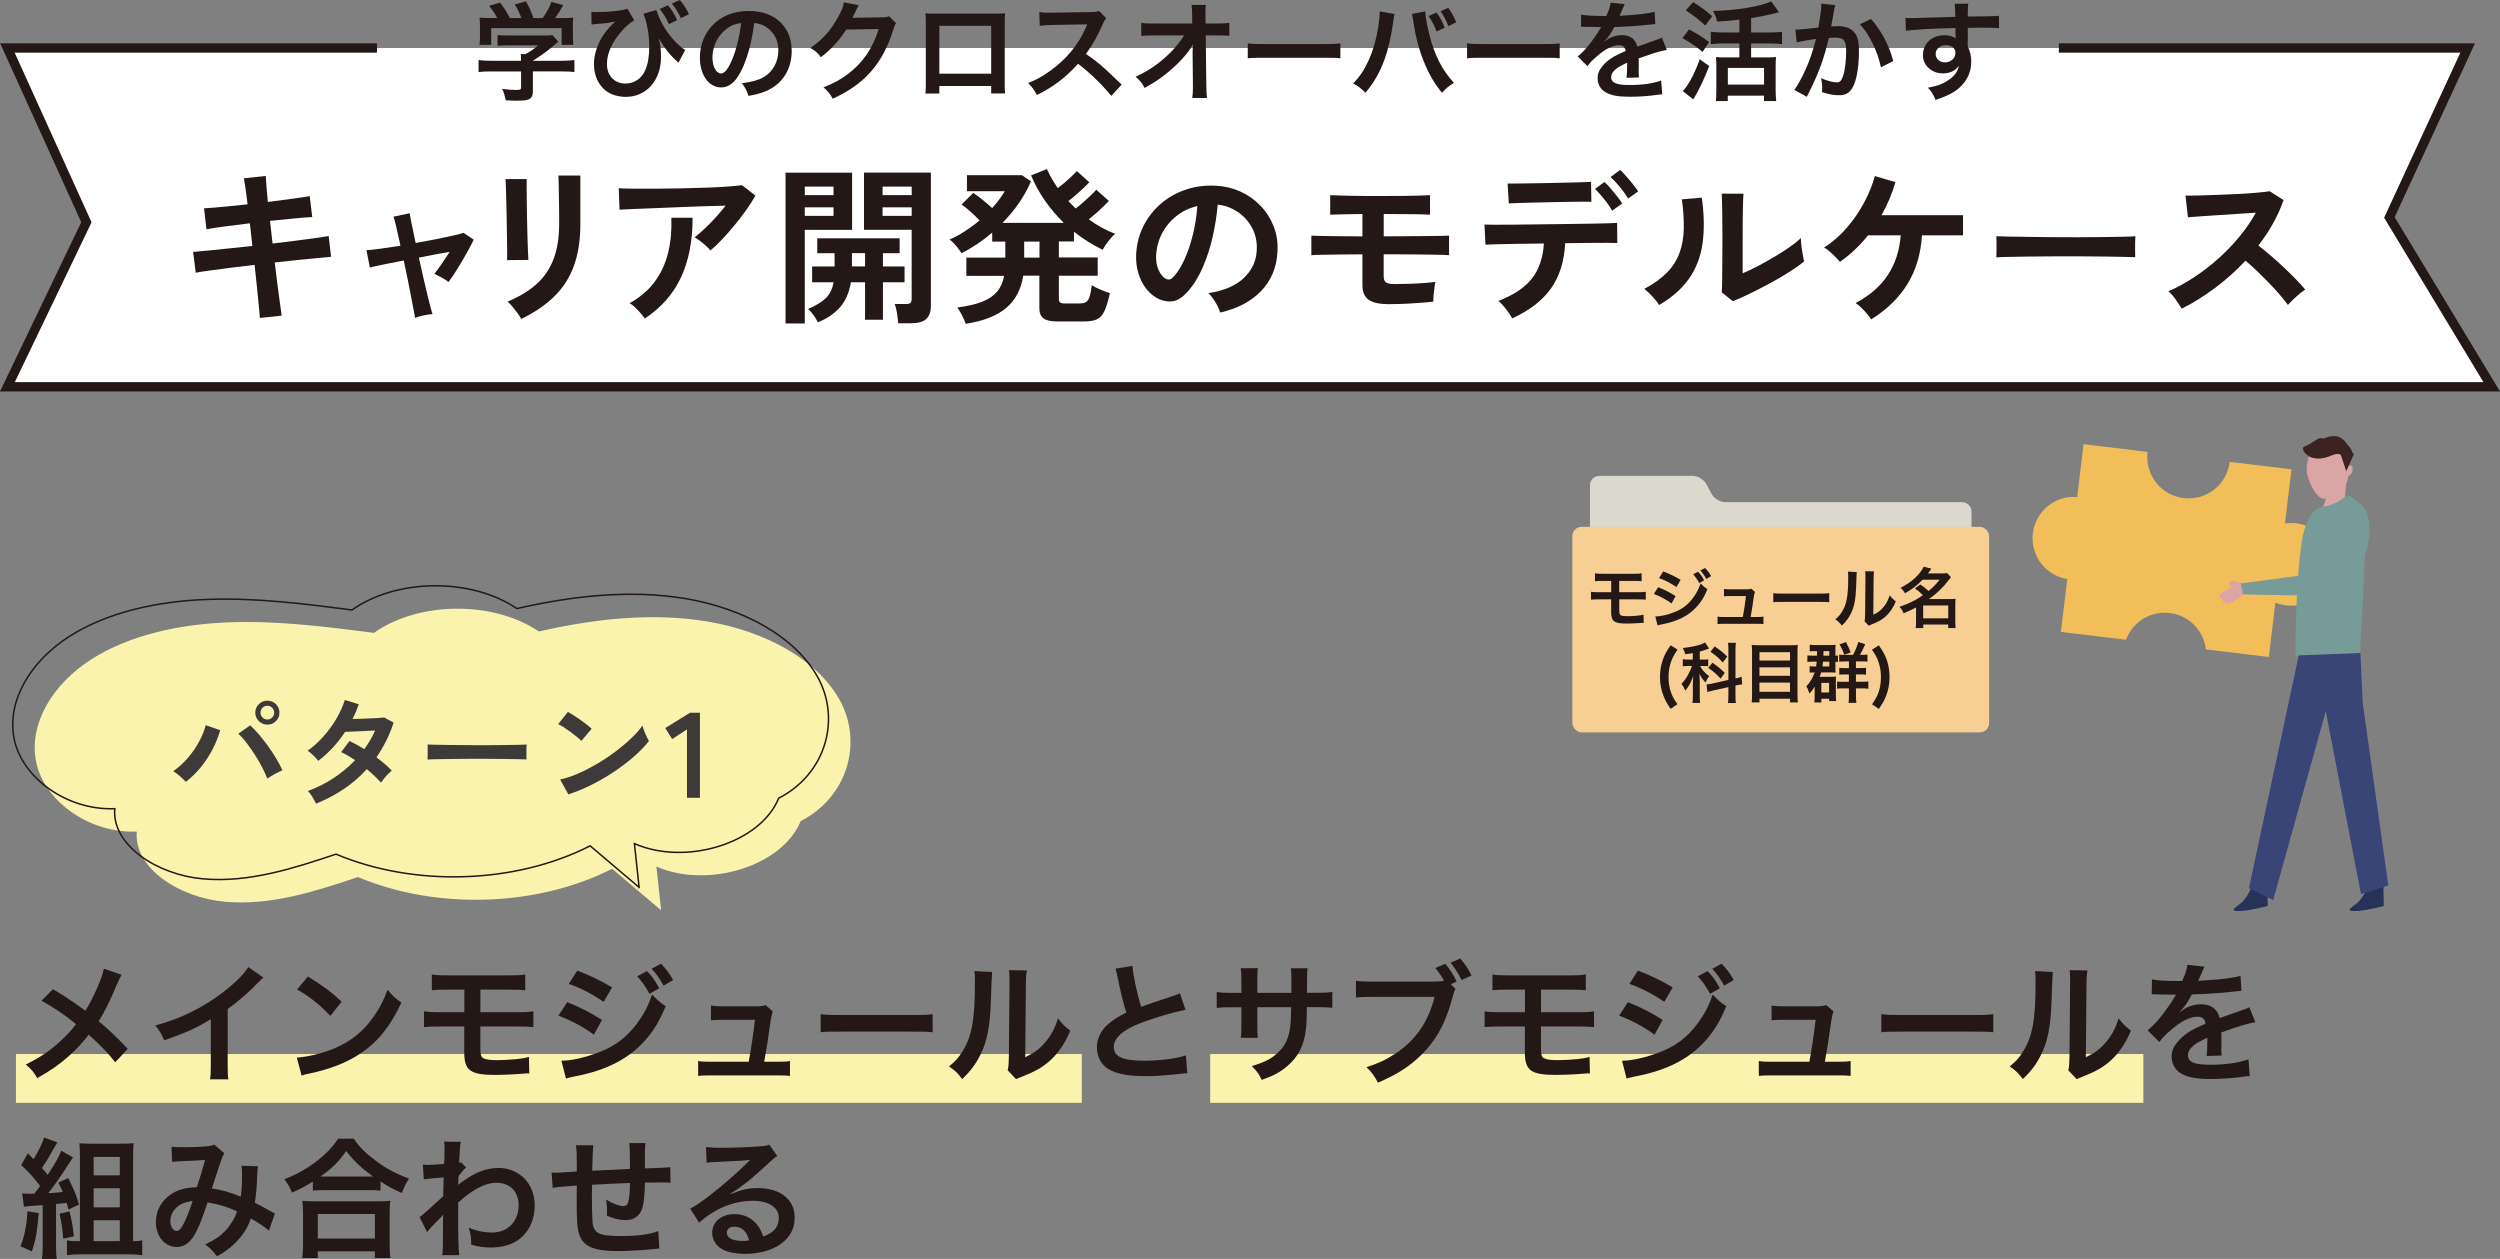 <?xml version="1.0" encoding="UTF-8"?><svg id="_レイヤー_2" xmlns="http://www.w3.org/2000/svg" viewBox="0 0 543.41 273.65"><rect x="0" y="0" width="543.41" height="273.65" fill="#808080" stroke="none"/><defs><style>.cls-1{fill:#faf3ae;}.cls-2{fill:#dbd9cd;}.cls-3{fill:none;stroke-width:.33px;}.cls-3,.cls-4{stroke:#231815;stroke-miterlimit:10;}.cls-5{fill:#283157;}.cls-6{fill:#394477;}.cls-7{fill:#dca5a5;}.cls-8{fill:#769b98;}.cls-9{fill:#f1be59;}.cls-10{fill:#3d2222;}.cls-4{fill:#fff;stroke-width:2.03px;}.cls-11{fill:#f7cf94;}.cls-12{fill:#231815;}.cls-13{fill:#3e3a39;}</style></defs><g id="_レイヤー_2-2"><path class="cls-2" d="M428.54,125.6c0,1.11-.91,2.02-2.02,2.02h-78.9c-1.11,0-2.02-.91-2.02-2.02v-20.14c0-1.11.91-2.02,2.02-2.02h20.3c1.11,0,2.45.8,2.97,1.77l1.17,2.18c.53.98,1.86,1.77,2.97,1.77h51.49c1.11,0,2.02.91,2.02,2.02v14.41Z"/><rect class="cls-11" x="341.77" y="114.51" width="90.6" height="44.68" rx="2.02" ry="2.02"/><path class="cls-1" d="M143.7,197.86c-3.55-3.01-7.09-6.01-10.64-9.02-16.26,8.28-38.18,8.99-55.24,1.8-9.22,3.09-18.95,6.25-28.9,5.37-9.95-.87-19.88-7.33-19.19-15.25-10.63.41-20.26-6.91-21.89-15.24-1.63-8.34,3.73-16.92,12.02-22.21,8.29-5.29,19.09-7.61,29.71-8.03,10.62-.42,21.22.93,31.72,2.28,9.73-6.88,25.93-7.02,35.84-.3,11.93-2.72,24.62-4.2,36.76-2.15,12.14,2.05,23.67,8.07,28.65,17.09,4.98,9.02,1.89,20.93-8.51,26.29-3.91,9.71-20.11,14.8-31.35,9.86.34,3.17.68,6.34,1.02,9.51Z"/><path class="cls-3" d="M138.92,192.88c-3.55-3.01-7.09-6.01-10.64-9.02-16.26,8.28-38.18,8.99-55.24,1.8-9.22,3.09-18.95,6.25-28.9,5.37-9.95-.87-19.88-7.33-19.19-15.25-10.63.41-20.26-6.91-21.89-15.24-1.63-8.34,3.73-16.92,12.02-22.21,8.29-5.29,19.09-7.61,29.71-8.03,10.62-.42,21.22.93,31.72,2.28,9.73-6.88,25.93-7.02,35.84-.3,11.93-2.72,24.62-4.2,36.76-2.15,12.14,2.05,23.67,8.07,28.65,17.09,4.98,9.02,1.89,20.93-8.51,26.29-3.91,9.71-20.11,14.8-31.35,9.86.34,3.17.68,6.34,1.02,9.51Z"/><path class="cls-13" d="M40.39,169.95c-.32-.35-.73-.75-1.25-1.21s-1.01-.83-1.49-1.11c1.16-.81,2.22-1.78,3.19-2.9s1.78-2.31,2.45-3.55,1.14-2.42,1.42-3.55l3.16,1.08c-.39,1.37-.94,2.75-1.65,4.13s-1.56,2.68-2.54,3.89-2.08,2.29-3.29,3.22ZM58.1,169.22c-.3-.77-.69-1.62-1.17-2.54s-1.02-1.84-1.61-2.75c-.59-.91-1.19-1.76-1.79-2.54s-1.18-1.42-1.73-1.91l2.58-1.82c.62.56,1.25,1.23,1.91,2s1.31,1.6,1.95,2.48c.64.88,1.23,1.77,1.77,2.68.54.91,1,1.77,1.38,2.6-.44.19-.97.46-1.59.79-.62.33-1.19.68-1.7,1.03ZM58.13,157.51c-.72,0-1.34-.25-1.86-.76s-.78-1.12-.78-1.85.26-1.33.78-1.84,1.14-.76,1.86-.76,1.34.25,1.85.76.76,1.12.76,1.84-.25,1.34-.76,1.85-1.12.76-1.85.76ZM58.13,156.4c.4,0,.75-.15,1.04-.45s.43-.65.43-1.05-.14-.75-.43-1.05c-.29-.3-.64-.45-1.04-.45s-.78.15-1.07.45c-.29.3-.43.65-.43,1.05s.14.76.43,1.05.65.45,1.07.45Z"/><path class="cls-13" d="M68.7,174.7c-.23-.49-.51-1.01-.84-1.54-.33-.54-.65-.95-.95-1.23,1.95-.7,3.8-1.62,5.55-2.77s3.33-2.45,4.73-3.93c-.53-.35-1.05-.68-1.56-.98s-1-.55-1.48-.76l1.82-2.42c1,.46,2.07,1.05,3.22,1.77.46-.65.89-1.31,1.29-1.99s.76-1.37,1.05-2.07c-.74.04-1.53.08-2.39.12-.85.04-1.65.08-2.39.11s-1.32.05-1.74.07c-.77,1.18-1.64,2.3-2.61,3.36-.97,1.06-2.04,2.04-3.22,2.94-.28-.35-.65-.76-1.11-1.21s-.86-.78-1.21-.98c1.23-.88,2.39-1.92,3.47-3.14s2.02-2.5,2.82-3.88,1.4-2.72,1.81-4.03l3.03.95c-.19.54-.4,1.08-.63,1.62s-.47,1.06-.74,1.57c.77-.02,1.61-.04,2.52-.07.9-.03,1.75-.06,2.54-.11s1.4-.09,1.82-.15l2.06,1.11c-.46,1.41-1,2.74-1.63,3.99-.63,1.26-1.34,2.45-2.11,3.57.67.49,1.3.99,1.88,1.49s1.08.97,1.46,1.41c-.25.18-.52.42-.83.74s-.6.64-.87.98-.49.62-.65.87c-.83-.93-1.85-1.91-3.08-2.93-1.48,1.63-3.14,3.08-5,4.32-1.85,1.25-3.87,2.31-6.05,3.19Z"/><path class="cls-13" d="M92.93,165.1c.02-.25.03-.58.03-1v-1.27c0-.42,0-.75-.03-1,.33.02.93.04,1.78.05.85.02,1.87.04,3.06.05,1.19.02,2.46.03,3.81.04,1.35,0,2.71.01,4.06.01s2.63,0,3.84-.03c1.2-.02,2.25-.03,3.12-.05.88-.02,1.5-.04,1.87-.08-.02.23-.03.55-.04.98,0,.42,0,.85,0,1.28,0,.43.01.76.01.99-.44-.02-1.08-.04-1.94-.05s-1.85-.04-2.98-.05-2.34-.03-3.61-.03h-3.86c-1.3,0-2.54,0-3.72.03s-2.24.04-3.18.05-1.68.04-2.23.08Z"/><path class="cls-13" d="M126.36,161.04c-.23-.25-.55-.54-.96-.87-.41-.33-.87-.69-1.37-1.05s-.99-.71-1.46-1.02c-.47-.31-.89-.54-1.24-.7l2.11-2.66c.35.19.76.44,1.24.74s.96.62,1.46.98.97.7,1.41,1.04c.44.34.79.65,1.05.91l-2.24,2.64ZM123.54,172.67l-1.79-3.24c1.25-.26,2.56-.7,3.94-1.3s2.76-1.32,4.15-2.14c1.39-.82,2.71-1.7,3.96-2.64s2.38-1.89,3.39-2.86,1.83-1.89,2.46-2.77c.07.3.19.67.36,1.11.17.44.35.87.54,1.28s.36.73.5.96c-.86,1.11-1.94,2.23-3.23,3.36-1.29,1.13-2.72,2.22-4.28,3.27-1.56,1.05-3.2,2-4.9,2.86-1.71.86-3.4,1.56-5.09,2.11Z"/><path class="cls-13" d="M149.32,173.41v-14.87l-3.22,2.11-1.5-2.4,5.38-3.32h2.16v18.48h-2.82Z"/><polyline class="cls-4" points="81.94 10.43 1.61 10.43 18.78 48.31 1.61 84.08 541.61 84.08 519.37 47.26 536.38 10.43 447.52 10.43"/><path class="cls-12" d="M56.49,69.12c-.03-.49-.1-1.33-.22-2.5s-.26-2.55-.41-4.13c-.15-1.58-.32-3.22-.52-4.92-1.7.2-3.38.4-5.03.61-1.65.21-3.15.41-4.5.59-1.34.18-2.44.35-3.27.5l-.56-4.51c.81-.07,1.89-.17,3.24-.3,1.34-.12,2.85-.28,4.53-.46,1.68-.18,3.38-.36,5.11-.54l-.55-4.92c-1.9.22-3.71.45-5.44.68-1.73.23-3.06.44-4,.61l-.52-4.55c.99-.05,2.34-.15,4.07-.32,1.73-.16,3.53-.34,5.4-.54-.15-1.23-.29-2.34-.43-3.31-.14-.97-.27-1.76-.39-2.35l4.77-.52c.02.57.07,1.34.15,2.31s.17,2.09.3,3.35c1.9-.25,3.67-.48,5.31-.7,1.64-.22,2.9-.41,3.79-.56l.55,4.55c-.81.02-2.07.12-3.76.28s-3.5.34-5.42.54l.55,4.92c1.68-.2,3.31-.39,4.88-.59,1.58-.2,3.01-.39,4.29-.57,1.28-.19,2.29-.34,3.03-.46l.52,4.51c-.62.05-1.57.14-2.85.26-1.28.12-2.74.27-4.38.43-1.64.16-3.31.34-5.01.54.2,1.65.39,3.26.59,4.81.2,1.55.38,2.92.55,4.11s.3,2.06.37,2.63l-4.77.52Z"/><path class="cls-12" d="M90.2,69.09c-.02-.3-.12-.85-.28-1.67-.16-.81-.35-1.8-.57-2.96-.22-1.16-.47-2.42-.74-3.77s-.55-2.71-.85-4.07c-1.65.32-3.15.62-4.5.89s-2.3.48-2.87.63l-.74-3.77c.69-.02,1.7-.13,3.03-.31s2.79-.4,4.37-.65c-.35-1.6-.65-2.98-.93-4.14s-.47-1.89-.59-2.18l3.52-.74c.02.27.16,1.01.41,2.22.25,1.21.54,2.63.89,4.25,1.53-.27,3.01-.55,4.44-.83,1.43-.28,2.68-.55,3.74-.79,1.06-.25,1.8-.44,2.22-.59l2.22,1.48c-.42.89-.95,1.9-1.59,3.03s-1.3,2.25-1.98,3.35-1.31,2.04-1.91,2.83c-.37-.32-.89-.65-1.55-1-.67-.34-1.17-.6-1.52-.78.44-.54.97-1.26,1.59-2.17.62-.9,1.2-1.77,1.74-2.61-2.02.35-4.25.76-6.7,1.26.3,1.38.6,2.76.92,4.13.32,1.37.62,2.63.89,3.79.27,1.16.51,2.13.72,2.9.21.78.35,1.26.43,1.46-.57.02-1.24.12-2.02.3-.78.17-1.38.35-1.79.52Z"/><path class="cls-12" d="M110.22,56.54c.02-.22.03-.77.02-1.65-.01-.88-.03-1.94-.04-3.2-.01-1.26-.03-2.58-.06-3.96-.02-1.38-.06-2.7-.09-3.96s-.07-2.32-.09-3.2c-.03-.88-.05-1.42-.07-1.65h4.59v1.7c0,.86,0,1.91.02,3.13.01,1.22.03,2.5.06,3.83.02,1.33.05,2.62.09,3.87.04,1.25.07,2.32.11,3.22s.07,1.51.09,1.83l-4.62.04ZM113.29,69.34c-.17-.35-.42-.75-.76-1.22s-.7-.94-1.09-1.41-.76-.85-1.11-1.15c2.54-1.06,4.64-2.33,6.29-3.81,1.65-1.48,2.89-3.29,3.7-5.42.81-2.13,1.22-4.68,1.22-7.64v-1.7c0-.54,0-1.25-.02-2.11-.01-.86-.03-1.75-.04-2.66-.01-.91-.03-1.74-.04-2.48-.01-.74-.03-1.27-.06-1.59h4.77v10.54c0,3.45-.46,6.46-1.37,9.01-.91,2.55-2.32,4.77-4.22,6.66s-4.33,3.55-7.29,4.98Z"/><path class="cls-12" d="M154.43,54.47c-.22-.3-.54-.63-.94-1s-.83-.73-1.28-1.07c-.44-.34-.85-.62-1.22-.81.67-.52,1.39-1.15,2.18-1.89.79-.74,1.58-1.54,2.37-2.41.79-.86,1.52-1.73,2.18-2.59-1.36.03-2.92.07-4.68.13-1.76.06-3.58.13-5.44.2-1.86.07-3.66.15-5.38.22-1.73.07-3.26.14-4.59.18-1.33.05-2.32.1-2.96.15l-.18-4.66c.81.05,1.93.08,3.35.09,1.42.01,3.01.01,4.77,0,1.76-.01,3.58-.04,5.46-.07,1.87-.04,3.68-.09,5.42-.15s3.29-.14,4.66-.24,2.41-.2,3.13-.3l2.92,2.26c-.54.99-1.21,2.04-2,3.14-.79,1.11-1.63,2.21-2.54,3.31-.9,1.1-1.8,2.12-2.7,3.07-.9.95-1.75,1.76-2.54,2.42ZM140.15,69.23c-.22-.32-.52-.7-.89-1.13s-.76-.85-1.18-1.26c-.42-.41-.83-.72-1.22-.94,2.29-1.28,4.12-2.85,5.48-4.7,1.36-1.85,2.32-3.95,2.89-6.29.57-2.34.8-4.87.7-7.58h4.62c0,5.03-.84,9.36-2.53,12.97-1.69,3.61-4.31,6.59-7.86,8.94Z"/><path class="cls-12" d="M170.75,70.31v-32.78h14.47v12.43h-10.29v20.35h-4.18ZM174.93,42.41h6.25v-1.85h-6.25v1.85ZM174.93,46.92h6.25v-1.85h-6.25v1.85ZM177.78,70.05c-.25-.49-.56-1.01-.94-1.55s-.78-.99-1.2-1.33c1.7-.74,2.98-1.52,3.85-2.35.86-.83,1.43-1.98,1.7-3.46h-4.66v-3.44h4.88v-2.89h-3.77v-3.22h17.91v3.22h-3.63v2.89h4.7v3.44h-4.7v8.14h-3.89v-8.14h-3.07c-.4,2.29-1.2,4.12-2.42,5.48-1.22,1.36-2.81,2.43-4.75,3.22ZM185.18,57.91h2.85v-2.89h-2.85v2.89ZM195.24,70.27c-.05-.62-.14-1.34-.26-2.17-.12-.83-.3-1.5-.52-2.02h2.48c.49,0,.82-.09.98-.26.16-.17.24-.48.24-.92v-14.95h-10.36v-12.43h14.54v28.97c0,1.28-.34,2.23-1.02,2.85-.68.62-1.78.92-3.31.92h-2.77ZM191.84,42.41h6.33v-1.85h-6.33v1.85ZM191.84,46.92h6.33v-1.85h-6.33v1.85Z"/><path class="cls-12" d="M209.93,70.42c-.15-.47-.41-1.07-.78-1.79s-.73-1.33-1.07-1.79c2.22-.3,4.03-.71,5.42-1.26,1.39-.54,2.47-1.28,3.24-2.2s1.27-2.07,1.52-3.42h-8.21v-3.96h8.47v-3.48h-2.85v-1.96c-2.15,1.85-4.38,3.34-6.7,4.48-.15-.27-.37-.6-.67-1s-.62-.78-.96-1.15c-.35-.37-.67-.64-.96-.81,1.13-.49,2.26-1.1,3.38-1.83s2.18-1.51,3.16-2.35c-.57-.59-1.22-1.22-1.96-1.89s-1.39-1.18-1.96-1.55l2.55-2.52c.59.37,1.27.87,2.04,1.5.76.63,1.46,1.23,2.07,1.79.57-.64,1.08-1.27,1.55-1.89.47-.62.86-1.21,1.18-1.78h-8.21v-3.48h11.95l1.96,1.33c-.67,1.6-1.53,3.17-2.59,4.7-1.06,1.53-2.26,2.97-3.59,4.33h13.32c-1.5-1.46-2.87-3.06-4.09-4.81-1.22-1.75-2.23-3.59-3.02-5.51l3.44-1.37c.59,1.33,1.38,2.71,2.37,4.14.47-.35.97-.75,1.5-1.2.53-.46,1.04-.91,1.52-1.37.48-.46.86-.83,1.13-1.13l2.7,2.44c-.37.39-.83.84-1.37,1.35-.54.51-1.09,1-1.65,1.48-.56.48-1.07.89-1.54,1.24.25.27.51.54.78.81s.54.54.81.81c.47-.34.99-.77,1.57-1.28.58-.5,1.13-1.01,1.67-1.52.53-.51.94-.93,1.24-1.28l2.74,2.44c-.35.37-.77.8-1.28,1.29-.51.49-1.03.98-1.57,1.44-.54.47-1.05.89-1.52,1.26,1.83,1.36,3.74,2.41,5.74,3.15-.47.39-.98.94-1.52,1.65-.54.7-.94,1.31-1.18,1.83-2.17-1.04-4.25-2.34-6.25-3.92v2.11h-3.29v3.48h8.44v3.96h-8.44v5.07c0,.35.09.59.26.74.17.15.53.22,1.07.22h3.14c.62,0,1.09-.1,1.42-.3s.59-.59.78-1.17c.19-.58.35-1.41.5-2.5.52.35,1.17.68,1.94,1s1.44.57,1.98.74c-.37,1.68-.76,2.96-1.17,3.85-.41.89-.94,1.49-1.61,1.81-.67.32-1.58.48-2.74.48h-5.96c-1.38,0-2.37-.22-2.96-.67s-.89-1.17-.89-2.18v-7.1h-3.51c-.47,3.01-1.71,5.36-3.74,7.05s-4.95,2.83-8.77,3.42ZM222.62,55.99h3.33v-3.48h-3.33v3.48Z"/><path class="cls-12" d="M265.21,67.94c-.1-.39-.28-.86-.55-1.41-.27-.54-.59-1.07-.94-1.57-.36-.5-.71-.92-1.05-1.24,3.38-.52,5.95-1.62,7.71-3.31,1.76-1.69,2.69-3.68,2.79-5.98.1-1.83-.23-3.45-1-4.88s-1.81-2.59-3.13-3.48c-1.32-.89-2.77-1.42-4.35-1.59-.2,2.29-.57,4.64-1.11,7.03s-1.28,4.64-2.2,6.73c-.92,2.1-2.05,3.87-3.39,5.33-1.01,1.09-1.99,1.71-2.94,1.89-.95.17-1.96.04-3.02-.41-1.04-.44-1.95-1.15-2.74-2.11-.79-.96-1.39-2.1-1.81-3.42-.42-1.32-.59-2.73-.52-4.24.12-2.24.65-4.3,1.59-6.16.94-1.86,2.2-3.47,3.77-4.83,1.58-1.36,3.39-2.38,5.44-3.07,2.05-.69,4.23-.97,6.55-.85,1.87.1,3.64.52,5.29,1.26,1.65.74,3.1,1.76,4.35,3.05,1.25,1.29,2.21,2.79,2.89,4.5s.96,3.56.83,5.59c-.17,3.38-1.36,6.21-3.55,8.49-2.2,2.28-5.17,3.84-8.92,4.68ZM253.19,60.46c.27.2.55.3.85.3s.59-.15.89-.44c.89-.89,1.71-2.15,2.46-3.77.75-1.63,1.38-3.46,1.89-5.51.51-2.05.83-4.13.98-6.25-1.7.39-3.21,1.11-4.53,2.15-1.32,1.04-2.36,2.29-3.13,3.75-.77,1.47-1.2,3.08-1.3,4.83-.05,1.16.11,2.16.46,3.01.36.85.83,1.5,1.42,1.94Z"/><path class="cls-12" d="M301.95,66.12c-2.02,0-3.5-.31-4.42-.94-.92-.63-1.39-1.7-1.39-3.2v-6.7c-1.55,0-3.1.01-4.64.04-1.54.03-2.89.04-4.05.06-1.16.01-1.96.04-2.41.09v-4.25c.54.02,1.37.05,2.48.07,1.11.03,2.41.04,3.9.06,1.49.01,3.06.02,4.72.02v-4.85c-1.04,0-2.04.01-3,.04s-1.79.04-2.5.06-1.2.03-1.5.05v-4.25c.39.03,1,.05,1.83.07.83.03,1.79.05,2.89.07s2.26.04,3.48.04h3.61c1.53,0,2.97,0,4.31-.02,1.34-.01,2.5-.04,3.48-.07s1.67-.07,2.09-.09v4.25c-.64-.05-1.83-.09-3.55-.11s-3.84-.04-6.33-.04h-.18v4.85c1.53,0,3.06,0,4.61-.02,1.54-.01,2.97-.02,4.29-.04,1.32-.01,2.45-.02,3.38-.04.94-.01,1.58-.03,1.92-.05v4.25c-.59-.05-1.59-.09-2.98-.11-1.39-.02-3.06-.04-5-.06-1.94-.01-4.01-.02-6.23-.02v4.77c0,.64.17,1.09.5,1.33.33.25.96.37,1.87.37s1.94-.02,3.09-.06,2.24-.09,3.29-.17c1.05-.07,1.88-.16,2.5-.26-.07.3-.15.72-.22,1.26-.07.54-.14,1.1-.18,1.67-.05.57-.07,1.02-.07,1.37-.52.07-1.17.14-1.96.2-.79.06-1.65.12-2.57.18-.93.06-1.83.11-2.72.13s-1.67.04-2.33.04Z"/><path class="cls-12" d="M328.67,69.2c-.17-.37-.43-.8-.78-1.29-.35-.49-.72-.97-1.11-1.42-.39-.46-.75-.82-1.07-1.09,3.33-1.28,5.76-2.91,7.29-4.88,1.53-1.97,2.39-4.5,2.59-7.59-1.95.03-3.82.05-5.61.07-1.79.03-3.31.06-4.57.09-1.26.04-2.1.07-2.52.09l-.22-4.37c.3.02,1,.04,2.11.04s2.48,0,4.11-.02,3.4-.03,5.31-.06c1.91-.02,3.82-.05,5.72-.07,1.9-.02,3.67-.05,5.31-.07,1.64-.02,3.02-.05,4.14-.09,1.12-.04,1.83-.07,2.13-.09l.04,4.37c-.35-.02-1.07-.04-2.18-.04s-2.46,0-4.03.02-3.28.03-5.11.06c-.22,4.02-1.28,7.33-3.16,9.93-1.89,2.6-4.68,4.74-8.38,6.42ZM327.96,44.22l-.26-4.33h1.83c.92,0,2.02-.01,3.29-.04s2.6-.05,4-.07c1.39-.02,2.73-.06,4-.09,1.27-.04,2.36-.07,3.26-.09s1.49-.05,1.76-.07l.07,4.33c-.32-.02-.93-.03-1.83-.02-.9.01-1.97.02-3.22.04-1.25.01-2.54.04-3.88.07-1.34.04-2.64.07-3.89.09-1.25.03-2.33.06-3.24.09-.91.04-1.54.07-1.89.09ZM350.42,45.81c-.27-.52-.63-1.07-1.07-1.67s-.9-1.16-1.37-1.7c-.47-.54-.9-1-1.29-1.37l2.07-1.52c.34.32.77.77,1.28,1.35.5.58,1,1.18,1.48,1.79.48.62.84,1.13,1.09,1.55l-2.18,1.55ZM353.9,43.15c-.47-.79-1.07-1.63-1.81-2.52-.74-.89-1.41-1.6-2-2.15l2.07-1.55c.34.32.78.77,1.29,1.35.52.58,1.02,1.17,1.5,1.78.48.61.86,1.12,1.13,1.54l-2.18,1.55Z"/><path class="cls-12" d="M360.63,66.31c-.32-.54-.8-1.16-1.44-1.85-.64-.69-1.23-1.25-1.78-1.67,2.05-1.09,3.69-2.27,4.94-3.55,1.25-1.28,2.15-2.71,2.72-4.27.57-1.57.88-3.31.92-5.24s-.09-4.06-.41-6.4l4.33-.37c.52,3.7.57,7,.17,9.9s-1.38,5.45-2.9,7.64c-1.53,2.2-3.71,4.13-6.55,5.81ZM376.65,65.46l-2.41-1.92c.05-.39.08-1.21.09-2.44.01-1.23.02-2.7.04-4.4.01-1.7.02-3.43.02-5.18,0-2.17-.01-4.06-.04-5.66-.03-1.6-.06-2.86-.11-3.77h4.74c-.05.44-.09,1.15-.11,2.13s-.04,2.09-.06,3.35-.02,2.52-.02,3.77v8.07c1.06-.44,2.2-.99,3.42-1.63s2.43-1.32,3.63-2.04c1.2-.71,2.29-1.42,3.27-2.11.99-.69,1.76-1.32,2.33-1.89,0,.47.04,1.05.13,1.74.09.69.18,1.35.3,1.98s.2,1.08.28,1.35c-.81.69-1.88,1.46-3.2,2.29-1.32.84-2.73,1.67-4.24,2.48-1.5.81-2.97,1.57-4.38,2.26-1.42.69-2.65,1.23-3.68,1.63Z"/><path class="cls-12" d="M406.74,69.42c-.37-.57-.89-1.21-1.55-1.92-.67-.71-1.28-1.26-1.85-1.63,3.08-1.63,5.43-3.67,7.03-6.12s2.53-5.32,2.78-8.6h-7.1c-.91,1.13-1.88,2.18-2.89,3.14s-2.08,1.84-3.22,2.63c-.39-.47-.92-1.02-1.59-1.67-.67-.64-1.28-1.12-1.85-1.44,1.83-1.18,3.47-2.61,4.92-4.29,1.46-1.68,2.71-3.49,3.75-5.44,1.05-1.95,1.83-3.88,2.35-5.81l4.48,1.33c-.37,1.26-.81,2.49-1.31,3.68-.51,1.2-1.08,2.36-1.72,3.5h17.72v4.37h-8.92c-.25,4.02-1.29,7.54-3.13,10.54-1.84,3.01-4.47,5.59-7.9,7.73Z"/><path class="cls-12" d="M433.93,55.95c.02-.34.04-.81.04-1.41v-1.78c0-.59-.01-1.06-.04-1.41.47.03,1.3.05,2.5.07s2.63.05,4.29.07,3.45.04,5.35.06,3.8.02,5.7.02,3.69-.01,5.38-.04,3.15-.05,4.38-.07,2.11-.06,2.63-.11c-.02.32-.04.78-.06,1.37s-.01,1.19,0,1.79.02,1.07.02,1.39c-.62-.02-1.52-.05-2.72-.07-1.2-.02-2.59-.05-4.18-.07s-3.28-.04-5.07-.04h-5.42c-1.83,0-3.56.01-5.22.04-1.65.02-3.14.05-4.46.07s-2.36.06-3.13.11Z"/><path class="cls-12" d="M474.22,67.09c-.32-.54-.75-1.2-1.28-1.96s-1.07-1.37-1.61-1.81c1.85-.81,3.7-1.83,5.55-3.03,1.85-1.21,3.62-2.57,5.31-4.09,1.69-1.52,3.23-3.12,4.62-4.81,1.39-1.69,2.57-3.41,3.53-5.16-1.21.07-2.53.16-3.98.26-1.44.1-2.87.19-4.29.28-1.42.09-2.7.17-3.85.26-1.15.09-2.03.15-2.65.2l-.52-4.7c.62,0,1.54-.01,2.77-.04,1.23-.02,2.61-.07,4.14-.13,1.53-.06,3.05-.13,4.57-.2s2.89-.17,4.11-.28c1.22-.11,2.13-.22,2.72-.31l3,1.92c-.59,1.73-1.36,3.42-2.29,5.09s-2,3.26-3.18,4.79c.86.67,1.78,1.42,2.76,2.26.97.84,1.93,1.7,2.87,2.59.94.89,1.8,1.74,2.59,2.55.79.81,1.44,1.54,1.96,2.18-.62.39-1.27.91-1.96,1.54-.69.63-1.29,1.23-1.81,1.79-.47-.67-1.07-1.42-1.81-2.28-.74-.85-1.54-1.71-2.39-2.59-.85-.88-1.71-1.73-2.57-2.55-.86-.83-1.68-1.56-2.44-2.2-2.05,2.2-4.27,4.18-6.66,5.96s-4.8,3.27-7.21,4.48Z"/><path class="cls-12" d="M106.88,15.52c-1.22,0-2.14.05-2.86.14v-2.61c.8.12,1.74.16,2.84.16h6.39v-.16c0-.47-.02-.89-.07-1.29h1.01c1.01-.52,1.78-1.03,2.77-1.9h-6.46c-.96,0-1.6.02-2.35.09v-2.35c.7.09,1.36.12,2.37.12h7.77c.92,0,1.36-.02,1.79-.09l1.29,1.43q-.4.33-.84.7c-1.67,1.43-2.87,2.3-4.7,3.43v.02h6.13c1.15,0,2.18-.05,2.89-.16v2.61c-.68-.09-1.69-.14-2.91-.14h-6.11v4.11c0,.82-.07,1.15-.3,1.48-.4.59-1.2.78-3.31.78-.31,0-1.08-.02-2.3-.09-.26-1.24-.38-1.64-.77-2.49,1.13.17,2.18.24,2.91.24,1.03,0,1.2-.07,1.2-.54v-3.48h-6.36ZM108.08,3.92c-.54-1.03-.85-1.5-1.76-2.65l2.37-.7c.82,1.01,1.36,1.86,2.14,3.36h2.49c-.4-1.1-.77-1.93-1.43-2.96l2.44-.68c.96,1.81,1.1,2.14,1.62,3.64h2c.71-.94,1.53-2.42,1.93-3.52l2.54.7c-.54,1.01-1.22,2.09-1.76,2.82h1.06c1.6,0,2.04-.02,2.89-.09-.07.59-.09,1.06-.09,1.95v2.18c0,.63.05,1.22.12,1.78h-2.56v-3.64h-15.31v3.64h-2.56c.09-.54.12-1.08.12-1.81v-2.16c0-.85-.02-1.34-.09-1.95,1.06.09,1.2.09,2.77.09h1.1Z"/><path class="cls-12" d="M128.53,2.56c.45.05.63.07,1.17.07,2.75,0,5.68-.33,6.67-.75l1.48,2.54c-1.13.7-1.9,1.39-2.89,2.54-2,2.35-3.03,4.72-3.03,6.95,0,2.54,1.62,4.25,4.02,4.25,1.93,0,3.55-1.1,4.3-2.91.61-1.43.87-2.98.87-5.1,0-2.63-.52-5.47-1.27-7.16l2.82-.82c.38,1.29,1.1,2.82,2.02,4.25,1.2,1.83,3.01,3.76,4.25,4.44l-1.46,2.77c-.19-.19-.21-.21-.54-.49-.96-.87-1.83-1.88-2.58-2.98-.09-.12-.47-.73-1.17-1.85.4,1.69.49,2.49.49,4.13,0,5.03-3.19,8.62-7.63,8.62-1.48,0-2.96-.4-4.04-1.1-1.81-1.2-2.91-3.45-2.91-5.99,0-1.81.59-3.88,1.62-5.64.54-.96,1.5-2.18,2.37-3.03q.09-.09.4-.38c.07-.07.09-.09.26-.24q-.28.05-.66.12c-.99.21-1.29.26-3.8.45-.4.05-.45.05-.7.09l-.05-2.77ZM145.18,1.15c.92,1.08,1.29,1.69,2,3.22l-1.78.87c-.63-1.41-1.2-2.3-2-3.29l1.78-.8ZM148,3.95c-.61-1.29-1.15-2.16-1.95-3.17l1.71-.78c.87,1.01,1.39,1.81,2,3.08l-1.76.87Z"/><path class="cls-12" d="M161.5,14.58c-1.34,3.03-2.84,4.42-4.77,4.42-2.68,0-4.6-2.72-4.6-6.5,0-2.58.92-5,2.58-6.83,1.97-2.16,4.74-3.29,8.08-3.29,5.64,0,9.3,3.43,9.3,8.71,0,4.06-2.11,7.3-5.71,8.76-1.13.47-2.04.7-3.69.99-.4-1.25-.68-1.76-1.43-2.75,2.16-.28,3.57-.66,4.67-1.29,2.04-1.13,3.26-3.36,3.26-5.87,0-2.25-1.01-4.09-2.89-5.21-.73-.42-1.34-.61-2.37-.7-.45,3.69-1.27,6.93-2.44,9.58ZM158.05,6.18c-1.97,1.41-3.19,3.83-3.19,6.34,0,1.93.82,3.45,1.86,3.45.77,0,1.57-.99,2.42-3.01.89-2.11,1.67-5.28,1.95-7.94-1.22.14-2.07.47-3.03,1.15Z"/><path class="cls-12" d="M194.76,5.03c-.23.35-.33.56-.59,1.41-1.08,3.57-2.75,6.74-4.81,9.06-2.16,2.47-4.74,4.3-8.36,5.96-.66-1.17-.96-1.57-2-2.47,2.35-.96,3.66-1.67,5.14-2.77,3.36-2.49,5.57-5.71,6.86-9.91l-7.07.12c-1.43,2.28-3.26,4.3-5.5,6.01-.7-.96-1.06-1.27-2.28-2.02,2.68-1.83,4.37-3.71,6.08-6.81.73-1.34,1.1-2.25,1.2-3.1l3.22.63q-.14.21-.4.73-.07.12-.31.66-.07.14-.3.61t-.38.75c.31-.02.68-.05,1.13-.05l5.14-.07c.92,0,1.17-.05,1.71-.24l1.5,1.48Z"/><path class="cls-12" d="M204.18,18.69v1.64h-3.03c.07-.56.09-1.13.09-2.02V4.86c0-.89-.02-1.34-.09-1.97.56.05,1.06.07,2,.07h13.34c1.01,0,1.43-.02,1.97-.07-.05.61-.07,1.08-.07,1.95v13.43c0,.87.02,1.5.09,2.04h-3.03v-1.62h-11.27ZM215.45,5.61h-11.27v10.4h11.27V5.61Z"/><path class="cls-12" d="M241.54,20.83c-1.95-2.4-4.65-5.03-7.21-6.97-2.65,2.96-5.35,5.03-8.95,6.79-.66-1.22-.94-1.6-1.9-2.61,1.81-.7,2.94-1.34,4.7-2.58,3.55-2.49,6.36-5.89,7.89-9.56l.26-.61q-.38.02-7.77.14c-1.13.02-1.76.07-2.56.19l-.09-3.01c.66.12,1.1.14,2.07.14h.56l8.27-.12c1.31-.02,1.5-.05,2.09-.26l1.55,1.6c-.31.35-.49.68-.75,1.27-1.08,2.51-2.23,4.56-3.66,6.48,1.48.99,2.75,1.97,4.34,3.41q.59.52,3.43,3.26l-2.25,2.44Z"/><path class="cls-12" d="M259.23,11.27c0-.12.05-1.31.07-1.69-.49,1.01-1.22,2-2.4,3.29-1.29,1.41-3.01,2.91-4.63,4.09-.92.66-1.69,1.15-3.48,2.16-.56-1.1-.92-1.53-1.95-2.44,2.79-1.27,5.05-2.82,7.4-5.1,1.2-1.17,2.37-2.63,3.15-3.88h-6.43c-1.76.02-2.04.02-2.89.12v-2.87c.89.16,1.29.16,2.96.16h8.12l-.02-1.88q-.02-1.27-.12-2.16h3.1c-.07.61-.09,1.03-.09,2v.14l.05,1.9h2.37c1.57,0,1.95-.02,2.77-.16v2.84c-.71-.07-1.25-.09-2.7-.09h-2.42l.12,10.9c.02,1.15.07,2.04.14,2.7h-3.19c.09-.66.14-1.29.14-2.25v-.42l-.07-7.02v-.33Z"/><path class="cls-12" d="M271.23,9.42c1.03.14,1.48.16,3.8.16h12.52c2.33,0,2.77-.02,3.8-.16v3.26c-.94-.12-1.2-.12-3.83-.12h-12.47c-2.63,0-2.89,0-3.83.12v-3.26Z"/><path class="cls-12" d="M303.12,3.05c-.09.28-.14.54-.3,1.81-.47,3.19-1.06,5.8-1.86,8.03-1.06,2.89-2.25,5-4.16,7.26-1.13-1.08-1.5-1.36-2.68-2.02,1.41-1.41,2.37-2.84,3.36-5,1.01-2.18,1.83-5.1,2.21-8.05.14-.96.21-1.76.21-2.28v-.33l3.22.59ZM309.79,2.47c.07,1.32.45,3.33.99,5.4,1.13,4.3,2.68,7.3,5.24,10.14-1.24.8-1.64,1.13-2.58,2.16-1.67-2.02-2.89-4.13-3.99-6.9-1.01-2.46-1.83-5.61-2.23-8.55-.14-.89-.21-1.34-.33-1.69l2.91-.56ZM312.26,2.72c.82,1.15,1.15,1.74,1.76,3.31l-1.76.82c-.42-1.2-1.01-2.3-1.74-3.36l1.74-.78ZM314.84,5.68c-.56-1.36-.99-2.18-1.69-3.24l1.64-.75c.77,1.08,1.17,1.79,1.74,3.15l-1.69.84Z"/><path class="cls-12" d="M318.9,9.42c1.03.14,1.48.16,3.8.16h12.52c2.33,0,2.77-.02,3.8-.16v3.26c-.94-.12-1.2-.12-3.83-.12h-12.47c-2.63,0-2.89,0-3.83.12v-3.26Z"/><path class="cls-12" d="M343.7,3.17c.96.21,2.47.31,5.45.31.63-1.41.85-2.11.94-2.91l3.08.33q-.14.23-.94,2.11c-.12.26-.16.33-.21.42q.19-.02,1.48-.09c2.72-.17,4.86-.42,6.15-.8l.16,2.68q-.66.05-1.85.19c-1.71.21-4.7.4-7.07.47-.68,1.34-1.34,2.28-2.16,3.12l.02.05q.17-.12.47-.35c.87-.66,2.11-1.06,3.31-1.06,1.83,0,2.98.87,3.36,2.49,1.81-.66,3.01-1.08,3.59-1.27,1.27-.45,1.36-.47,1.74-.71l1.1,2.7c-.66.09-1.36.28-2.61.63-.33.09-1.5.49-3.52,1.2v.26q.02.61.02.94v.94c-.02.4-.02.61-.02.77,0,.52.02.85.07,1.25l-2.72.07c.09-.42.14-1.62.14-2.72v-.56c-1.15.54-1.76.87-2.25,1.22-.82.61-1.22,1.24-1.22,1.92,0,1.22,1.13,1.71,3.97,1.71s5.24-.35,6.9-.99l.23,3.03c-.4,0-.52.02-1.08.09-1.69.26-3.95.42-6.01.42-2.49,0-4.04-.28-5.24-.99-1.08-.61-1.71-1.74-1.71-3.03,0-.96.28-1.71,1.03-2.61,1.06-1.32,2.4-2.21,5.05-3.31-.12-.87-.59-1.27-1.43-1.27-1.36,0-3.01.82-4.81,2.42-.99.82-1.53,1.41-2.04,2.14l-2.14-2.11c.61-.47,1.29-1.13,2.11-2.09.92-1.08,2.35-3.12,2.82-4.02q.09-.19.19-.3c-.09,0-.4.02-.4.02-.38,0-2.44-.05-2.96-.05q-.45-.02-.66-.02c-.07,0-.21,0-.38.02l.05-2.68Z"/><path class="cls-12" d="M367.12,6.39c1.74.92,2.75,1.53,4.37,2.75l-1.41,2.14c-1.64-1.34-2.65-2.04-4.39-2.98l1.43-1.9ZM371.53,14.35c-1.1,2.82-2.35,5.45-3.48,7.26l-2.28-1.81c.26-.23.54-.56.84-1.03,1.06-1.53,1.88-3.24,2.87-5.89l2.04,1.48ZM368.03.45c2,1.29,2.63,1.76,4.16,3.08l-1.53,2.02c-1.46-1.36-2.37-2.07-4.23-3.29l1.6-1.81ZM378.08,4.27c-2.35.26-2.82.31-4.84.42-.19-.92-.38-1.36-.89-2.32,5.1-.09,10.45-.99,12.63-2.07l1.71,2.35q-.4.12-1.15.31c-1.15.3-3.24.73-4.91.99v3.1h4.09c1.13,0,1.95-.05,2.63-.14v2.68c-.68-.09-1.5-.14-2.61-.14h-4.11v3.03h3.57c.82,0,1.43-.02,1.85-.09-.07.54-.09,1.27-.09,2.11v5.05c0,.92.05,1.79.12,2.42h-2.65v-1.17h-7.87v1.17h-2.58c.05-.63.09-1.53.09-2.44v-5.12c0-.75-.02-1.39-.09-2.02.54.07,1.01.09,1.86.09h3.24v-3.03h-3.64c-.99,0-1.83.05-2.58.14v-2.68c.68.09,1.53.14,2.58.14h3.64v-2.77ZM375.57,18.39h7.87v-3.62h-7.87v3.62Z"/><path class="cls-12" d="M398.92,1.1c-.07.21-.14.47-.19.73-.05.3-.07.42-.14.8q-.07.49-.4,2.25c-.09.52-.09.56-.16.87.68-.05,1.01-.07,1.46-.07,1.55,0,2.7.42,3.48,1.25.8.89,1.1,2.02,1.1,4.16,0,4.04-.68,7.26-1.81,8.55-.66.78-1.36,1.06-2.61,1.06-1.08,0-2.04-.19-3.62-.68.02-.47.05-.8.05-1.03,0-.61-.05-1.08-.24-2,1.27.56,2.61.92,3.43.92.68,0,1.06-.45,1.41-1.6.38-1.22.61-3.36.61-5.35,0-2.16-.54-2.79-2.4-2.79-.47,0-.82.02-1.36.07-.71,2.87-.92,3.57-1.43,5.1-.82,2.35-1.46,3.85-2.82,6.6q-.12.23-.35.7c-.07.14-.07.16-.19.4l-2.72-1.5c.7-.94,1.64-2.63,2.44-4.42,1.01-2.3,1.34-3.29,2.28-6.65-1.2.14-3.43.54-4.2.75l-.28-2.77c.87,0,3.71-.28,5-.47.42-2.54.61-3.97.61-4.74v-.45l3.05.33ZM406.69,4.11c2.35,2.75,3.83,5.54,4.84,9.16l-2.68,1.36c-.45-2.02-.99-3.57-1.88-5.33-.84-1.74-1.6-2.82-2.7-4.02l2.42-1.17Z"/><path class="cls-12" d="M427.71,9.58c0,.09.02.28.02.56.52,1.08.75,2.04.75,3.31,0,2.56-1.22,4.77-3.5,6.34-.99.68-2.07,1.17-4.25,1.93-.66-1.46-.89-1.81-1.67-2.65,1.93-.38,2.89-.7,3.99-1.36,1.6-.92,2.54-2.11,2.72-3.43-.68,1.08-1.9,1.67-3.45,1.67-1.08,0-1.92-.26-2.72-.85-1.1-.8-1.62-1.83-1.62-3.17,0-2.49,1.95-4.27,4.67-4.27,1.01,0,1.9.26,2.44.71q-.02-.12-.02-.28s-.02-1.36-.02-2c-3.36.09-5.57.16-6.6.24q-3.55.26-4.18.35l-.09-2.79c.52.05.73.05,1.15.05.59,0,.96,0,3.99-.12,1.53-.05,1.76-.05,3.69-.09q.77-.02,2-.07-.02-2.23-.14-2.84l2.96-.02c-.09.73-.09.77-.12,2.79,4.09-.02,5.92-.07,6.79-.16l.02,2.7c-.87-.07-2-.12-3.95-.12-.56,0-.99,0-2.84.05v1.53l-.02,2.02ZM422.92,9.82c-1.2,0-2.18.84-2.18,1.88s.82,1.86,2,1.86c1.34,0,2.3-.89,2.3-2.11,0-.99-.82-1.62-2.11-1.62Z"/><polygon class="cls-8" points="506.56 115.41 497.99 124.73 496.24 123.17 503.24 110.93 506.56 115.41"/><path class="cls-7" d="M498.31,124.39l-1.61-1.81-.44.4c-.15-.11-.37-.24-.65-.3-.38-.08-1.05-.06-1.18.38-.09.29.11.62.14.67.1.16.23.28.39.36l-2.15,1.76c-.2.16-.23.49-.06.73.12.18.32.26.49.22.02.04.03.07.06.11.06.09.15.16.24.2,0,.1.04.21.11.3.17.24.46.31.66.14l.11-.09s.02.05.04.07c.17.24.46.31.66.14l2.57-2.1c.1-.08.16-.21.17-.34.95-.51.48-.85.48-.85Z"/><circle class="cls-9" cx="450.79" cy="116.99" r="8.99"/><circle class="cls-9" cx="498.01" cy="122.67" r="8.99"/><path class="cls-9" d="M452.89,96.55l-4.93,40.8,14.16,1.71c1.4-3.82,5.29-6.32,9.51-5.81,4.22.51,7.4,3.86,7.85,7.91l13.68,1.65,4.93-40.8-13.44-1.62v.04c-.6,4.93-5.08,8.44-10,7.84-4.93-.59-8.44-5.07-7.84-10v-.04s-13.91-1.68-13.91-1.68Z"/><path class="cls-5" d="M492.82,191.91l-3.12.26s-1.19,3.11-2.64,4.18c-1.46,1.08-2.55,1.79-.09,1.67,2.47-.12,5.96-1.11,5.96-1.11l-.1-5Z"/><path class="cls-5" d="M518.04,191.91l-3.12.26s-1.19,3.11-2.64,4.18c-1.46,1.08-2.55,1.79-.09,1.67,2.47-.12,5.96-1.11,5.96-1.11l-.1-5Z"/><path class="cls-7" d="M510.53,102.98c-.29,3.22-2.6,4.86-5.19,5.41-1.84.39-3.96-4.36-3.95-6.28.02-4.27,2.42-5.6,5-5.37,2.58.23,4.43,3.03,4.14,6.24Z"/><path class="cls-7" d="M511.11,113.7c.22-1,.8-1.73,1.29-1.62.49.11.71,1.01.49,2.01-.22,1-.8,1.73-1.29,1.62-.49-.11-.71-1.01-.49-2.01Z"/><path class="cls-7" d="M504.61,102.67l5.54.49-.69,7.7-4.95.22c.36-.63.79-1.53,1.01-2.67.47-2.39-.22-4.35-.57-5.18"/><path class="cls-8" d="M511.51,108.38c-.38-.66-1.26-.83-1.86-.35-1.45,1.17-2.76,1.69-3.76,1.94-.82.21-1.1.15-1.7.4-2.22.95-3.02,3.78-3.35,4.96-1.05,3.7-1.86,13.82-1.89,27.35l14.02-.54s1.33-22.56,1.12-26.45c-.14-2.63-1.63-5.63-2.59-7.3Z"/><polyline class="cls-6" points="499.67 142.46 488.84 193.06 494.1 195.66 505.54 154.58 513.19 194.34 519.13 192.47 513.56 152.69 513.07 141.94"/><path class="cls-7" d="M511.3,102.52c-.2.62-.65,1.02-1.01.9-.36-.12-.5-.71-.3-1.33s.65-1.02,1.01-.9c.36.12.5.71.3,1.33Z"/><polygon class="cls-10" points="509.99 102.41 511.65 98.72 509.96 97.02 508.35 97.49 509.99 102.41"/><path class="cls-10" d="M500.6,97.36c.1-.36.55-.32,1.46-.87,1.69-1.02,1.6-1.04,1.88-1.15.18-.07.43-.15,1.28-.04.28-.15.57-.27.94-.36.46-.11,1.55-.37,2.64.24.67.37,1.1.93,1.36,1.38.06.04.11.09.16.14.95.9,1.12,2.08,1.16,2.38l-2.35.05c-.08-.08-.21-.2-.38-.29-.83-.45-1.72.1-2.63.43-.39.14-2.51.87-4.14-.04-.79-.44-1.54-1.31-1.38-1.88Z"/><path class="cls-7" d="M488.3,128.37l-1.36-2.01-.49.34c-.13-.13-.33-.29-.6-.39-.37-.13-1.03-.2-1.22.22-.13.28.02.63.04.68.07.17.19.31.34.41l-2.37,1.45c-.22.13-.29.46-.16.72.1.19.28.3.45.29.01.04.02.08.04.11.05.1.12.18.21.23,0,.1.01.21.06.32.13.26.41.37.63.23l.12-.07s.02.05.03.07c.13.26.41.37.63.23l2.83-1.74c.11-.07.18-.18.21-.31,1-.38.59-.78.59-.78Z"/><path class="cls-8" d="M510.83,107.77c.69.81,3.09,1.9,3.7,3.84.89,2.83.45,5.23.14,6.83-.26,1.33-.83,3.4-2.21,5.66"/><polygon class="cls-8" points="507.2 129.59 487.57 129.2 487.05 126.82 507.75 124.07 507.2 129.59"/><rect class="cls-1" x="3.46" y="229.11" width="231.68" height="10.6"/><rect class="cls-1" x="263.05" y="229.11" width="202.84" height="10.6"/><path class="cls-12" d="M26.43,211.88c-.31.54-.43.77-.99,2.04-1.79,4.23-2.9,6.39-4,8.04,2.39,2.02,3.86,3.41,6.33,6.02l-2.73,2.92c-1.48-1.93-3.18-3.69-5.76-5.99-1.22,1.62-2.7,3.21-4.43,4.74-2.04,1.79-3.86,3.07-6.76,4.69-.77-1.36-1.22-1.87-2.5-2.95,3.15-1.56,5.11-2.87,7.35-4.91,1.36-1.22,2.5-2.44,3.61-3.86-2.27-1.88-5-3.72-7.53-5.11l2.5-2.5c2.07,1.22,3.29,2.02,4.69,3.01q2.13,1.53,2.36,1.68c1.82-2.98,3.63-7.1,4-9.14l3.86,1.33Z"/><path class="cls-12" d="M57.24,212.5c-.48.43-.62.54-1.05.99-2.13,2.21-4.26,4.06-6.7,5.85v12.12c0,1.56.03,2.39.14,3.15h-3.98c.14-.82.17-1.39.17-3.07v-10c-3.32,1.99-4.91,2.73-10.14,4.6-.6-1.48-.91-1.96-1.9-3.24,5.62-1.53,10.39-3.89,14.91-7.38,2.53-1.96,4.46-3.92,5.28-5.31l3.27,2.27Z"/><path class="cls-12" d="M64.5,229.88c2.44-.14,5.82-.97,8.41-2.1,3.55-1.53,6.19-3.72,8.43-6.96,1.25-1.82,2.04-3.38,2.9-5.68,1.11,1.33,1.56,1.76,3.01,2.78-2.41,5.2-5.11,8.55-9,11.13-2.9,1.93-6.42,3.32-10.82,4.26-1.14.23-1.22.26-1.87.48l-1.05-3.92ZM66.92,212.25c3.38,2.1,5.14,3.41,7.33,5.48l-2.44,3.1c-2.27-2.41-4.6-4.29-7.24-5.76l2.36-2.81Z"/><path class="cls-12" d="M95.74,223.12c-1.85,0-2.58.03-3.58.14v-3.44c1.05.17,1.68.2,3.63.2h5.14v-4.91h-3.46c-2.04,0-2.64.03-3.61.14v-3.44c1.05.17,1.65.2,3.66.2h12.95c2.04,0,2.64-.03,3.69-.2v3.44c-.97-.11-1.56-.14-3.63-.14h-6.11v4.91h7.89c1.93,0,2.58-.03,3.63-.2v3.44c-.99-.11-1.73-.14-3.58-.14h-7.95v4.54c0,1.7.14,2.13.77,2.41.54.26,1.42.37,2.92.37,1.02,0,2.75-.08,4.23-.23,1.08-.11,1.65-.2,2.64-.48l.08,3.61c-.2-.03-.37-.03-.48-.03q-.26,0-2.3.17c-1.25.08-3.15.17-4.52.17-5.54,0-6.84-.94-6.84-4.94v-5.59h-5.2Z"/><path class="cls-12" d="M123.3,217.84c2.92,1.16,5.11,2.3,7.55,3.86l-1.76,3.21c-2.27-1.68-4.8-3.04-7.7-4.15l1.9-2.92ZM122.03,230.56c2.16,0,5.25-.71,8.21-1.85,3.52-1.36,5.93-3.21,8.21-6.22,1.53-2.07,2.41-3.78,3.29-6.3,1.16,1.22,1.59,1.59,2.95,2.53-1.31,3.15-2.5,5.14-4.26,7.18-3.61,4.17-8.43,6.7-15.42,8.06-1.02.2-1.42.31-1.99.48l-.99-3.89ZM125.49,210.97c2.92,1.14,5.17,2.21,7.55,3.66l-1.82,3.12c-2.58-1.73-5.11-3.04-7.58-3.89l1.85-2.9ZM140.63,211.08c1.16,1.22,1.7,1.96,2.67,3.72l-2.13,1.22c-.88-1.62-1.62-2.67-2.67-3.8l2.13-1.14ZM144.23,214.24c-.82-1.51-1.56-2.53-2.58-3.66l2.02-1.11c1.14,1.17,1.82,2.07,2.64,3.55l-2.07,1.22Z"/><path class="cls-12" d="M169.1,230.79c1.31,0,1.85-.03,2.61-.17v3.24c-.77-.09-1.42-.11-2.61-.11h-14.74c-1.25,0-1.85.03-2.61.11v-3.24c.79.14,1.31.17,2.61.17h8.38c.48-2.53,1.08-6.53,1.36-9.12h-7.04c-1.36,0-1.79.03-2.53.11v-3.21c.71.11,1.5.17,2.61.17h7.18c.99,0,1.42-.06,2.1-.26l1.56,1.36q-.34.88-.65,3.24c-.43,3.12-.74,5.14-1.22,7.7h2.98Z"/><path class="cls-12" d="M178.38,220.43c1.25.17,1.79.2,4.6.2h15.14c2.81,0,3.35-.03,4.6-.2v3.95c-1.14-.14-1.45-.14-4.63-.14h-15.08c-3.18,0-3.49,0-4.63.14v-3.95Z"/><path class="cls-12" d="M215.66,211.28q-.11.8-.28,6.36c-.2,5.54-.82,8.75-2.3,11.67-.97,1.96-2.04,3.41-3.92,5.25-1.11-1.42-1.53-1.85-2.87-2.75,1.39-1.14,2.07-1.9,2.92-3.27,2.04-3.27,2.7-6.93,2.7-14.88,0-1.56,0-1.82-.11-2.58l3.86.2ZM223.19,210.94c-.14.82-.17,1.31-.2,2.7l-.14,16.16c1.99-.94,3.12-1.79,4.34-3.24,1.31-1.53,2.13-3.09,2.78-5.2.99,1.28,1.36,1.65,2.67,2.67-1.17,2.81-2.64,4.94-4.52,6.62-1.62,1.39-3.09,2.24-6.05,3.41-.62.23-.85.34-1.22.51l-1.82-1.93c.2-.82.23-1.45.26-3.01l.14-16.02v-.85c0-.71-.03-1.33-.11-1.88l3.86.06Z"/><path class="cls-12" d="M246.16,209.95c.11,1.9.97,5.99,1.88,8.89q1.85-.68,7.35-2.5c.51-.17.65-.23,1.08-.43l1.22,3.58c-2.47.48-6.19,1.56-9.37,2.73-4.15,1.53-6.22,3.35-6.22,5.39s1.93,2.95,6.5,2.95c3.55,0,7.04-.43,9.17-1.16l.31,3.89c-.62,0-.77.03-2.3.2-3.07.31-4.66.43-6.64.43-3.95,0-6.42-.48-8.24-1.56-1.56-.94-2.47-2.7-2.47-4.74,0-1.9.91-3.72,2.53-5.08,1.11-.94,2.02-1.5,3.86-2.44-.71-2.3-1.19-4.2-1.9-7.7-.28-1.36-.31-1.42-.46-1.85l3.69-.6Z"/><path class="cls-12" d="M280.68,215.8l.03-1.28v-.91c0-1.87-.03-2.5-.14-3.15h3.66c-.08.65-.11.79-.11,1.9q0,1.73-.03,3.44h1.82c2.02,0,2.58-.03,3.69-.2v3.46c-.99-.11-1.76-.14-3.63-.14h-1.9c-.06,3.41-.06,3.61-.2,4.69-.4,3.63-1.62,6.05-4.09,8.15-1.53,1.31-2.92,2.04-5.54,2.98-.54-1.22-.91-1.76-2.13-3.01,2.7-.82,4.06-1.5,5.42-2.7,1.93-1.67,2.75-3.55,3.01-6.81.06-.65.06-1.33.11-3.29h-7.35v4.26c0,1.19.03,1.65.11,2.39h-3.69c.08-.62.11-1.39.11-2.44v-4.2h-1.73c-1.88,0-2.64.03-3.63.14v-3.46c1.11.17,1.67.2,3.69.2h1.67v-2.84c0-1.19-.03-1.79-.14-2.53h3.72c-.11.94-.11.99-.11,2.44v2.92h7.38Z"/><path class="cls-12" d="M316.37,214.92c-.26.48-.34.68-.48,1.28-1.42,5.42-3.1,8.83-5.82,11.9-2.78,3.12-5.82,5.2-10.56,7.24-.8-1.53-1.17-2.07-2.5-3.38,2.5-.79,4.12-1.53,6.22-2.9,4.43-2.87,7.21-6.87,8.6-12.38h-13.52c-1.9,0-2.56.03-3.58.17v-3.69c1.11.17,1.7.2,3.63.2h13.03c1.19,0,1.93-.06,2.5-.14-.68-1.22-1.14-1.9-1.9-2.81l2.16-.91c1.16,1.42,1.68,2.21,2.47,3.86l-1.28.57,1.02.99ZM317.71,213.04c-.77-1.53-1.42-2.56-2.41-3.78l2.1-.91c1.08,1.25,1.67,2.13,2.47,3.69l-2.16.99Z"/><path class="cls-12" d="M326.28,223.12c-1.85,0-2.58.03-3.58.14v-3.44c1.05.17,1.68.2,3.63.2h5.14v-4.91h-3.46c-2.04,0-2.64.03-3.61.14v-3.44c1.05.17,1.65.2,3.66.2h12.95c2.04,0,2.64-.03,3.69-.2v3.44c-.97-.11-1.56-.14-3.63-.14h-6.11v4.91h7.89c1.93,0,2.58-.03,3.63-.2v3.44c-.99-.11-1.73-.14-3.58-.14h-7.95v4.54c0,1.7.14,2.13.77,2.41.54.26,1.42.37,2.92.37,1.02,0,2.75-.08,4.23-.23,1.08-.11,1.65-.2,2.64-.48l.08,3.61c-.2-.03-.37-.03-.48-.03q-.26,0-2.3.17c-1.25.08-3.15.17-4.52.17-5.54,0-6.84-.94-6.84-4.94v-5.59h-5.2Z"/><path class="cls-12" d="M353.85,217.84c2.92,1.16,5.11,2.3,7.55,3.86l-1.76,3.21c-2.27-1.68-4.8-3.04-7.7-4.15l1.9-2.92ZM352.57,230.56c2.16,0,5.25-.71,8.21-1.85,3.52-1.36,5.93-3.21,8.21-6.22,1.53-2.07,2.41-3.78,3.29-6.3,1.16,1.22,1.59,1.59,2.95,2.53-1.31,3.15-2.5,5.14-4.26,7.18-3.61,4.17-8.43,6.7-15.42,8.06-1.02.2-1.42.31-1.99.48l-.99-3.89ZM356.03,210.97c2.92,1.14,5.17,2.21,7.55,3.66l-1.82,3.12c-2.58-1.73-5.11-3.04-7.58-3.89l1.85-2.9ZM371.17,211.08c1.16,1.22,1.7,1.96,2.67,3.72l-2.13,1.22c-.88-1.62-1.62-2.67-2.67-3.8l2.13-1.14ZM374.77,214.24c-.82-1.51-1.56-2.53-2.58-3.66l2.02-1.11c1.14,1.17,1.82,2.07,2.64,3.55l-2.07,1.22Z"/><path class="cls-12" d="M399.65,230.79c1.31,0,1.85-.03,2.61-.17v3.24c-.77-.09-1.42-.11-2.61-.11h-14.74c-1.25,0-1.85.03-2.61.11v-3.24c.79.14,1.31.17,2.61.17h8.38c.48-2.53,1.08-6.53,1.36-9.12h-7.04c-1.36,0-1.79.03-2.53.11v-3.21c.71.11,1.5.17,2.61.17h7.18c.99,0,1.42-.06,2.1-.26l1.56,1.36q-.34.88-.65,3.24c-.43,3.12-.74,5.14-1.22,7.7h2.98Z"/><path class="cls-12" d="M408.93,220.43c1.25.17,1.79.2,4.6.2h15.14c2.81,0,3.35-.03,4.6-.2v3.95c-1.14-.14-1.45-.14-4.63-.14h-15.08c-3.18,0-3.49,0-4.63.14v-3.95Z"/><path class="cls-12" d="M446.21,211.28q-.11.8-.28,6.36c-.2,5.54-.82,8.75-2.3,11.67-.97,1.96-2.04,3.41-3.92,5.25-1.11-1.42-1.53-1.85-2.87-2.75,1.39-1.14,2.07-1.9,2.92-3.27,2.04-3.27,2.7-6.93,2.7-14.88,0-1.56,0-1.82-.11-2.58l3.86.2ZM453.73,210.94c-.14.82-.17,1.31-.2,2.7l-.14,16.16c1.99-.94,3.12-1.79,4.34-3.24,1.31-1.53,2.13-3.09,2.78-5.2.99,1.28,1.36,1.65,2.67,2.67-1.17,2.81-2.64,4.94-4.52,6.62-1.62,1.39-3.09,2.24-6.05,3.41-.62.23-.85.34-1.22.51l-1.82-1.93c.2-.82.23-1.45.26-3.01l.14-16.02v-.85c0-.71-.03-1.33-.11-1.88l3.86.06Z"/><path class="cls-12" d="M467.73,212.87c1.16.26,2.98.37,6.59.37.77-1.7,1.02-2.56,1.14-3.52l3.72.4q-.17.28-1.14,2.56c-.14.31-.2.4-.26.51q.23-.03,1.79-.11c3.29-.2,5.88-.51,7.44-.96l.2,3.24q-.79.06-2.24.23c-2.07.26-5.68.48-8.55.57-.82,1.62-1.62,2.75-2.61,3.78l.03.06q.2-.14.57-.43c1.05-.79,2.56-1.28,4-1.28,2.21,0,3.61,1.05,4.06,3.01,2.19-.79,3.63-1.31,4.34-1.53,1.53-.54,1.65-.57,2.1-.85l1.33,3.27c-.79.11-1.65.34-3.15.77-.4.11-1.82.6-4.26,1.45v.31q.03.74.03,1.14v1.14c-.03.48-.03.74-.03.94,0,.62.03,1.02.09,1.5l-3.29.09c.11-.51.17-1.96.17-3.29v-.68c-1.39.65-2.13,1.05-2.73,1.48-.99.74-1.48,1.5-1.48,2.33,0,1.48,1.36,2.07,4.8,2.07s6.33-.43,8.35-1.19l.28,3.66c-.48,0-.62.03-1.31.11-2.04.31-4.77.51-7.27.51-3.01,0-4.88-.34-6.33-1.19-1.31-.74-2.07-2.1-2.07-3.66,0-1.16.34-2.07,1.25-3.15,1.28-1.59,2.9-2.67,6.11-4-.14-1.05-.71-1.53-1.73-1.53-1.65,0-3.63.99-5.82,2.92-1.19.99-1.85,1.7-2.47,2.58l-2.58-2.56c.74-.57,1.56-1.36,2.56-2.53,1.11-1.31,2.84-3.78,3.41-4.86q.11-.23.23-.37c-.11,0-.48.03-.48.03-.45,0-2.95-.06-3.58-.06q-.54-.03-.79-.03c-.08,0-.26,0-.45.03l.06-3.24Z"/><path class="cls-12" d="M8.43,263.68c-.4,4.32-.65,5.79-1.5,8.35l-2.47-1.14c.88-2.19,1.33-4.4,1.5-7.61l2.47.4ZM4.82,259.39c.45.06.88.09,1.85.09h.77c.68-.85.74-.94,1.28-1.7-1.48-1.93-2.81-3.41-4.12-4.52l1.45-2.56c.62.6.79.77,1.25,1.25.91-1.42,2.02-3.66,2.27-4.69l2.9,1.05c-.23.34-.31.48-.54.91q-1.36,2.5-2.81,4.69c.57.6.68.77,1.25,1.45,1.65-2.5,2.5-4.03,2.95-5.22l2.56,1.42c-.23.31-.37.54-.77,1.16-1.59,2.53-3.58,5.37-4.63,6.64,1.08-.06,1.45-.08,3.15-.28-.34-.82-.51-1.14-.97-2.02l2.16-.99c1.19,2.33,1.82,3.81,2.36,5.76l-2.3,1.08c-.17-.71-.23-.91-.4-1.45-.68.08-1.45.17-2.3.26v8.89c0,1.45.03,2.13.17,3.04h-3.24c.14-.91.17-1.65.17-3.04v-8.66c-.74.06-1.42.11-2.04.14-1.36.11-1.45.11-2.04.23l-.37-2.92ZM15.1,263.31c.45,1.7.68,2.9.97,5.42l-2.33.51c-.2-2.44-.4-3.69-.79-5.42l2.16-.51ZM29.16,269.78c.68,0,1.28-.06,1.76-.17v3.21c-.82-.11-1.88-.17-2.92-.17h-10.54c-1.11,0-2.1.06-2.9.17v-3.21c.6.11,1.16.17,1.99.17h.82v-18.37c0-1.08-.03-1.9-.11-2.9.91.06,1.68.09,2.87.09h5.93c1.36,0,2.19-.03,2.98-.11-.08.97-.11,1.73-.11,3.12v18.17h.23ZM20.36,255.47h5.68v-4h-5.68v4ZM20.36,262.43h5.68v-4.15h-5.68v4.15ZM20.36,269.78h5.68v-4.54h-5.68v4.54Z"/><path class="cls-12" d="M37.25,249.23c.65.11,1.36.14,2.87.14,1.7,0,4.23-.11,5.28-.26.57-.06.77-.11,1.14-.34l2.24,1.93c-.25.34-.4.65-.6,1.19-.14.34-1.87,5.57-2.13,6.45,2.21.31,4.12.85,6.28,1.79.23-1.45.28-2.61.28-5.25,0-.62-.03-.94-.11-1.5l3.58.14c-.11.6-.14.82-.17,1.9-.08,2.5-.23,4.2-.51,6.02.91.45,2.16,1.11,3.04,1.62.77.46.88.48,1.31.68l-1.28,3.75c-.82-.71-2.47-1.82-3.92-2.64-.79,2.1-1.65,3.49-3.09,5-1.25,1.31-2.67,2.36-4.29,3.21-1.19-1.48-1.48-1.76-2.58-2.56,2.13-1.02,3.24-1.76,4.4-2.98,1.14-1.22,2.07-2.75,2.53-4.2-2.02-.97-3.69-1.5-6.39-1.96-1.25,3.75-1.99,5.57-2.81,6.99-1.05,1.82-2.33,2.7-3.89,2.7-2.61,0-4.54-2.3-4.54-5.4,0-2.61,1.28-4.83,3.52-6.22,1.48-.91,2.98-1.28,5.37-1.36.74-2.24,1.08-3.32,1.79-5.94-1.45.11-2.13.14-4.91.26-1.16.06-1.67.08-2.24.17l-.14-3.32ZM38.1,262.74c-.71.77-1.08,1.73-1.08,2.73,0,1.16.62,2.1,1.39,2.1.54,0,.97-.51,1.62-1.79.57-1.14,1.25-2.9,1.85-4.74-1.9.28-2.9.74-3.78,1.7Z"/><path class="cls-12" d="M68,256.84c-1.85,1.14-2.58,1.53-4.54,2.39-.48-1.19-.82-1.79-1.65-2.9,2.64-1.02,5.05-2.39,7.24-4.09,1.96-1.56,3.29-2.98,4.46-4.74h3.38c1.22,1.82,2.5,3.09,4.77,4.8,2.21,1.67,4.34,2.81,7.24,3.89-.74,1.19-1.02,1.73-1.56,3.12-2.02-.91-2.9-1.36-4.63-2.5v1.99c-.71-.09-1.42-.11-2.56-.11h-9.71c-.91,0-1.7.03-2.44.11v-1.96ZM65.7,273.45c.11-.91.17-1.76.17-3.01v-6.62c0-1.16-.06-1.99-.14-2.81.62.08,1.31.11,2.44.11h14.2c1.14,0,1.82-.03,2.47-.11-.11.79-.14,1.59-.14,2.81v6.65c0,1.31.03,2.1.17,2.98h-3.38v-1.45h-12.41v1.45h-3.38ZM69.08,269.22h12.41v-5.34h-12.41v5.34ZM80.12,255.73h.97c-2.5-1.79-4.06-3.27-5.85-5.54-1.7,2.44-2.95,3.66-5.57,5.54h10.45Z"/><path class="cls-12" d="M91.19,264.56c.65-.45,1.76-1.42,5.14-4.54.06-1.73.06-1.76.11-4.09q-3.44.25-4.32.43l-.2-3.21c.45.03.68.06.94.06.51,0,2.07-.08,3.66-.2.06-.74.08-1.11.08-2.13,0-.54.03-.94.03-1.19v-.28c0-.45-.03-.68-.11-1.25l3.66.03c-.17.74-.17.77-.28,2.73q-.03.54-.08,1.33v.51c.2-.06.26-.06.4-.14l1.08,1.16c-.4.34-.6.57-1.62,1.85-.06,1.22-.08,1.85-.11,1.93l.06-.03c.11-.11.31-.28.68-.54,3.09-2.24,5.39-3.12,8.18-3.12,2.04,0,4.12.88,5.54,2.33,1.42,1.48,2.19,3.55,2.19,5.85,0,3.58-1.7,6.59-4.51,8.04-1.45.71-3.12,1.08-5.05,1.08-1.45,0-2.78-.2-4.23-.62,0-1.5-.08-2.13-.54-3.69,1.59.68,3.35,1.05,5.05,1.05,3.41,0,5.79-2.41,5.79-5.88,0-3.04-1.87-4.94-4.86-4.94-2.36,0-5.14,1.45-8.26,4.29l-.03,2.95c0,4.06.08,7.24.23,8.49h-3.69c.14-.85.17-1.67.17-4.54v-2.53c0-.8,0-1.11.06-1.68h-.06c-.2.28-.4.51-1.25,1.33-1.02.99-1.82,1.87-2.19,2.44l-1.65-3.27Z"/><path class="cls-12" d="M143.3,271.37q-.31.03-1.28.14c-2.07.23-5.82.43-7.7.43-5.31,0-7.61-1.02-8.46-3.75-.4-1.28-.51-2.87-.51-7.75,0-.43,0-.54.03-2.75q-3.98.28-5.25.51l-.23-3.32c.4.03.68.03.82.03.26,0,1.82-.08,4.63-.26.03-.45.03-.71.03-.88,0-3.01-.03-3.81-.2-4.83h3.8q-.17,1.05-.25,5.54,3.97-.2,8.21-.4,0-4.52-.17-5.62h3.55c-.11.91-.14,1.25-.14,1.96v3.55q4.57-.14,5.51-.25l.06,3.38c-.65-.08-.91-.08-1.62-.08-.99,0-2.61.03-3.95.03-.03,2.87-.28,5-.74,6.02-.62,1.42-1.79,2.13-3.46,2.13-1.33,0-2.58-.28-4.06-.96.03-.57.03-.74.03-1.14,0-.77-.06-1.31-.2-2.33,1.53.88,2.87,1.39,3.72,1.39.74,0,1.05-.37,1.22-1.48.14-.82.23-1.96.26-3.55q-4.32.17-8.26.4v.77q0,.14-.03,1.65v.6c0,1.48.09,4.57.14,5.14.23,2.38,1.45,2.98,6.08,2.98,3.69,0,6.36-.34,8.21-1.08l.23,3.8Z"/><path class="cls-12" d="M158.8,259.56c2.58-1.02,3.83-1.31,5.96-1.31,4.86,0,7.98,2.5,7.98,6.39,0,2.7-1.33,4.86-3.86,6.28-1.85,1.05-4.26,1.62-6.87,1.62-2.39,0-4.37-.45-5.51-1.31-1.08-.79-1.7-1.99-1.7-3.27,0-2.36,2.04-4.06,4.88-4.06,1.99,0,3.72.82,4.91,2.33.57.71.88,1.33,1.31,2.56,2.36-.88,3.38-2.1,3.38-4.12,0-2.21-2.19-3.66-5.62-3.66-4.15,0-8.29,1.67-11.7,4.77l-1.93-3.07c.99-.48,2.13-1.25,4-2.67,2.64-2.02,6.33-5.2,8.49-7.38l.51-.51-.03-.03c-1.08.14-2.9.26-8.04.48-.62.03-.82.06-1.36.14l-.14-3.41c.97.11,1.79.17,3.35.17,2.41,0,5.88-.14,8.63-.34.99-.08,1.31-.14,1.76-.37l1.76,2.5c-.48.26-.68.43-1.48,1.16-1.42,1.31-3.49,3.15-4.46,3.98-.51.43-2.56,1.96-3.12,2.33q-.71.48-1.16.74l.06.06ZM159.65,266.63c-1.02,0-1.67.51-1.67,1.31,0,1.14,1.28,1.79,3.38,1.79.54,0,.68,0,1.48-.11-.51-1.96-1.59-2.98-3.18-2.98Z"/><path class="cls-12" d="M347.62,130.28c-.92,0-1.29.01-1.79.07v-1.72c.53.08.84.1,1.82.1h2.57v-2.46h-1.73c-1.02,0-1.32.01-1.8.07v-1.72c.52.09.82.1,1.83.1h6.47c1.02,0,1.32-.01,1.84-.1v1.72c-.48-.06-.78-.07-1.82-.07h-3.05v2.46h3.95c.96,0,1.29-.01,1.82-.1v1.72c-.5-.06-.87-.07-1.79-.07h-3.97v2.27c0,.85.07,1.06.38,1.21.27.13.71.18,1.46.18.51,0,1.38-.04,2.11-.11.54-.06.82-.1,1.32-.24l.04,1.8c-.1-.01-.18-.01-.24-.01q-.13,0-1.15.08c-.62.04-1.58.08-2.26.08-2.77,0-3.42-.47-3.42-2.47v-2.79h-2.6Z"/><path class="cls-12" d="M360.44,127.64c1.46.58,2.55,1.15,3.77,1.93l-.88,1.6c-1.14-.84-2.4-1.52-3.85-2.07l.95-1.46ZM359.8,134c1.08,0,2.62-.35,4.1-.92,1.76-.68,2.97-1.6,4.1-3.11.77-1.04,1.21-1.89,1.65-3.15.58.61.79.79,1.48,1.26-.65,1.58-1.25,2.57-2.13,3.59-1.8,2.09-4.21,3.35-7.71,4.03-.51.1-.71.16-.99.24l-.5-1.94ZM361.53,124.21c1.46.57,2.58,1.11,3.78,1.83l-.91,1.56c-1.29-.87-2.55-1.52-3.79-1.94l.92-1.45ZM369.09,124.27c.58.61.85.98,1.33,1.86l-1.06.61c-.44-.81-.81-1.33-1.33-1.9l1.06-.57ZM370.89,125.84c-.41-.75-.78-1.26-1.29-1.83l1.01-.55c.57.58.91,1.04,1.32,1.77l-1.04.61Z"/><path class="cls-12" d="M382,134.11c.65,0,.92-.01,1.31-.08v1.62c-.38-.04-.71-.06-1.31-.06h-7.36c-.62,0-.92.01-1.31.06v-1.62c.4.07.65.08,1.31.08h4.19c.24-1.26.54-3.26.68-4.55h-3.52c-.68,0-.89.01-1.26.06v-1.6c.35.06.75.08,1.31.08h3.59c.5,0,.71-.03,1.05-.13l.78.68q-.17.44-.33,1.62c-.21,1.56-.37,2.57-.61,3.85h1.49Z"/><path class="cls-12" d="M385.45,128.93c.62.09.89.1,2.3.1h7.56c1.41,0,1.67-.01,2.3-.1v1.97c-.57-.07-.72-.07-2.31-.07h-7.54c-1.59,0-1.75,0-2.31.07v-1.97Z"/><path class="cls-12" d="M403.6,124.36q-.06.4-.14,3.18c-.1,2.77-.41,4.37-1.15,5.83-.48.98-1.02,1.7-1.96,2.62-.55-.71-.77-.92-1.43-1.38.7-.57,1.04-.95,1.46-1.63,1.02-1.63,1.35-3.46,1.35-7.44,0-.78,0-.91-.06-1.29l1.93.1ZM407.36,124.19c-.07.41-.08.65-.1,1.35l-.07,8.08c.99-.47,1.56-.89,2.17-1.62.65-.77,1.06-1.55,1.39-2.6.5.64.68.82,1.33,1.33-.58,1.4-1.32,2.47-2.26,3.31-.81.7-1.55,1.12-3.02,1.7-.31.11-.43.17-.61.26l-.91-.96c.1-.41.11-.72.13-1.5l.07-8v-.43c0-.35-.01-.67-.06-.94l1.93.03Z"/><path class="cls-12" d="M417.42,127.05c.92.65.95.67,1.77,1.42.99-.81,1.5-1.33,2.43-2.46h-3.73c-1.11,1.19-2.26,2.07-3.83,2.95-.24-.48-.48-.77-.96-1.19,2.33-1.14,4.2-2.84,5.04-4.58l1.67.41c-.37.54-.5.71-.74,1.04h2.91c.54,0,.88-.01,1.25-.07l.84.89c-.17.21-.18.23-.51.65-1.24,1.62-2.6,2.92-4.27,4.1h4.6c.57,0,.85-.01,1.19-.06-.06.38-.07.75-.07,1.31v3.65c0,.57.03,1.04.08,1.41h-1.62v-.77h-5.42v.77h-1.65c.06-.43.08-.89.08-1.41v-3.08c-.87.48-1.42.74-2.7,1.28-.24-.61-.44-.91-.91-1.42,1.22-.4,2.38-.89,3.41-1.45.45-.26.92-.55,1.69-1.06-.6-.62-.99-.96-1.73-1.49l1.18-.84ZM418.03,134.4h5.45v-2.8h-5.45v2.8Z"/><path class="cls-12" d="M363.14,154.08c-.79-1.15-1.12-1.73-1.5-2.7-.57-1.38-.82-2.74-.82-4.23,0-1.23.18-2.44.55-3.53.38-1.18.79-1.96,1.77-3.36l1.5.96c-.82,1.19-1.16,1.83-1.48,2.82-.33.98-.48,2.01-.48,3.14s.16,2.14.45,3.08c.31.96.65,1.6,1.48,2.81l-1.48,1.01Z"/><path class="cls-12" d="M367.97,141.96c-.58.11-.82.14-1.66.25-.14-.58-.24-.84-.54-1.36,2.3-.24,3.99-.65,4.84-1.21l.88,1.31q-.06.01-.23.1c-.38.16-1.08.38-1.79.58v1.75h.78c.48,0,.75-.01,1.05-.07v1.52c-.33-.06-.64-.07-1.08-.07h-.68c.4.81.99,1.49,1.96,2.21-.31.4-.54.79-.77,1.39-.7-.75-.98-1.16-1.33-1.94.03.35.04.98.07,1.84v2.78c0,.81.01,1.21.08,1.75h-1.67c.06-.53.09-1.01.09-1.75v-2.3c0-.33.01-.74.08-1.8-.45,1.31-.91,2.17-1.72,3.19-.31-.74-.41-.92-.84-1.48.65-.67,1.11-1.33,1.6-2.3.28-.54.55-1.19.68-1.6h-.74c-.51,0-.84.01-1.25.09v-1.55c.41.07.72.08,1.28.08h.89v-1.42ZM375.69,141.37c0-.82-.01-1.21-.09-1.65h1.72c-.07.47-.09.85-.09,1.63v6.12c.81-.18.89-.21,1.33-.38l.13,1.66c-.38.04-.79.11-1.35.24l-.11.03v2.11c0,.79.01,1.22.09,1.67h-1.72c.07-.48.09-.82.09-1.69v-1.76l-3.19.71c-.55.13-1.02.26-1.38.35l-.18-1.65h.07c.38-.01.71-.07,1.26-.2l3.42-.77v-6.44ZM372.22,144.05c1.26.89,1.77,1.32,2.68,2.2l-.89,1.26c-1.12-1.18-1.65-1.63-2.7-2.33l.91-1.13ZM372.7,140.5c1.38.94,1.96,1.41,2.74,2.23l-.97,1.28c-.91-1.02-1.52-1.56-2.68-2.34l.91-1.16Z"/><path class="cls-12" d="M389.26,140.25c.67,0,1.09-.01,1.52-.07-.06.57-.07.96-.07,1.46v9.31c0,.72.03,1.22.08,1.72h-1.7v-.79h-6.64v.79h-1.7c.06-.48.08-.98.08-1.6v-9.37c0-.55-.03-1.05-.07-1.52.47.06.92.07,1.59.07h6.91ZM389.09,143.57v-1.8h-6.64v1.8h6.64ZM382.44,146.89h6.64v-1.83h-6.64v1.83ZM382.44,150.37h6.64v-1.99h-6.64v1.99Z"/><path class="cls-12" d="M394.95,142.52v-.99h-.62c-.38,0-.65.01-.96.06v-1.45c.34.04.7.07,1.18.07h3.31c.57,0,.82-.01,1.15-.04-.04.27-.06.45-.06.87v1.49c.27-.01.4-.03.55-.04v1.41c-.2-.03-.27-.04-.55-.06v1.5c0,.4.01.62.06.85-.36-.01-.68-.03-1.08-.03h-2.07c-.13.41-.18.58-.33.95h2.67c.47,0,.67-.01.89-.04-.03.24-.04.44-.04.98v3.05c0,.51.01.88.07,1.28h-1.53v-.5h-1.69v.81h-1.53c.04-.44.07-.77.07-1.09v-1.49c0-.41,0-.51.01-.85-.4.64-.6.91-1.15,1.5-.23-.79-.38-1.14-.68-1.55.89-.99,1.4-1.84,1.82-3.05h-.1c-.51,0-.68.01-.99.04v-1.38c.28.03.48.04.94.04h.47c.06-.34.07-.51.13-1.04h-.71c-.72,0-.89.01-1.32.07v-1.43c.4.04.64.06,1.32.06h.79ZM395.89,150.52h1.69v-2.09h-1.69v2.09ZM396.27,143.82c-.03.4-.07.7-.13,1.04h1.48v-1.04h-1.35ZM397.62,142.52v-.99h-1.25c-.01.58-.01.91-.03.99h1.28ZM402.78,142.35c.51-.95.85-1.77,1.15-2.8l1.5.48c-.44,1.02-.81,1.77-1.15,2.31h.38c.61,0,.92-.01,1.26-.07v1.56c-.33-.06-.65-.07-1.16-.07h-1.35v1.45h.99c.67,0,.96-.01,1.21-.07v1.52c-.31-.06-.7-.07-1.21-.07h-.99v1.6h1.41c.53,0,.88-.01,1.29-.07v1.59c-.37-.06-.75-.08-1.23-.08h-1.46v1.6c0,.67.03,1.08.09,1.55h-1.7c.06-.45.08-.88.08-1.55v-1.6h-1.53c-.51,0-.71.01-1.04.07v-1.56c.28.04.58.06,1.06.06h1.5v-1.6h-1.02c-.54,0-.72.01-1.06.07v-1.52c.34.06.54.07,1.04.07h1.05v-1.45h-.96c-.51,0-.79.01-1.15.07v-1.55c.33.04.52.06,1.18.06h1.83ZM400.87,142.32c-.27-.82-.54-1.42-1.04-2.26l1.42-.5c.47.89.68,1.36,1.02,2.26l-1.4.5Z"/><path class="cls-12" d="M406.92,153.08c.82-1.21,1.16-1.84,1.48-2.81.3-.95.45-1.96.45-3.08s-.16-2.16-.48-3.14c-.31-.99-.65-1.63-1.48-2.82l1.5-.96c.98,1.41,1.39,2.19,1.79,3.36.35,1.11.54,2.28.54,3.53,0,1.5-.25,2.85-.81,4.23-.4.96-.72,1.55-1.52,2.7l-1.48-1.01Z"/></g></svg>